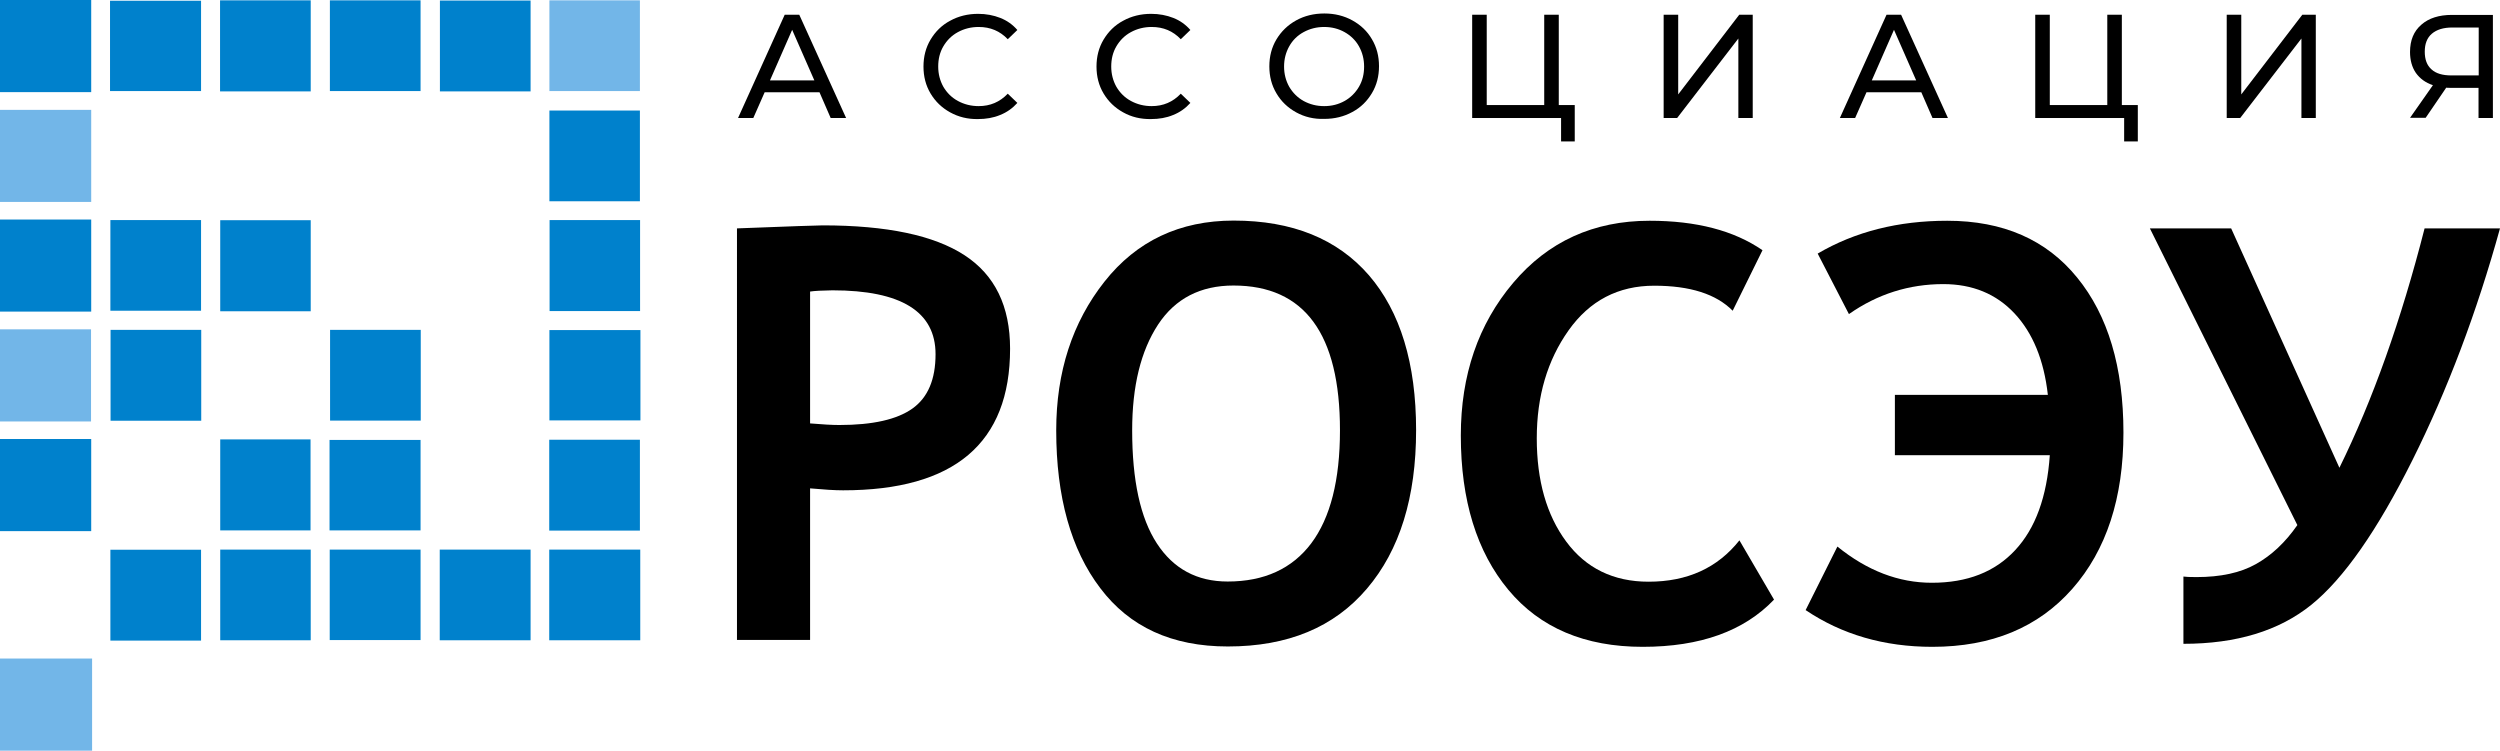 <?xml version="1.0" encoding="utf-8"?> <svg xmlns="http://www.w3.org/2000/svg" xmlns:xlink="http://www.w3.org/1999/xlink" version="1.1" x="0px" y="0px" viewBox="0 0 1408.8 423" style="enable-background:new 0 0 1408.8 423;" width="1408.8" height="423" xml:space="preserve"> <style type="text/css"> .st0{fill:#0081CC;} .st1{fill:#72B6E8;} </style> <path class="st0" d="M0,0c17,0,34.1,0,51.4,0c0,17.2,0,34.1,0,51.9c-17.1,0-34.3,0-51.4,0C0,34.6,0,17.3,0,0z"></path> <path class="st1" d="M0,61.9c17.1,0,34.1,0,51.4,0c0,17.4,0,34.3,0,51.9c-17.3,0-34.4,0-51.4,0C0,96.4,0,79.1,0,61.9z"></path> <path class="st0" d="M0,123.7c17,0,34.1,0,51.4,0c0,17.3,0,34.1,0,51.9c-17.1,0-34.3,0-51.4,0C0,158.3,0,141,0,123.7z"></path> <path class="st1" d="M0,185.6c16.9,0,33.9,0,51.3,0c0,17.3,0,34.3,0,51.9c-17.1,0-34.2,0-51.3,0C0,220.1,0,202.9,0,185.6z"></path> <path class="st0" d="M0,247.4c17,0,34.1,0,51.4,0c0,17.4,0,34.2,0,51.9c-17.1,0-34.3,0-51.4,0C0,282,0,264.7,0,247.4z"></path> <path class="st1" d="M0,371.1c17,0,34.1,0,51.9,0c0,17.8,0,34.8,0,51.9c-17.3,0-34.6,0-51.9,0C0,405.7,0,388.4,0,371.1z"></path> <path class="st0" d="M62,51.3c0-17.1,0-33.8,0-50.9c17,0,34,0,51.3,0c0,16.8,0,33.6,0,50.9C96.4,51.3,79.4,51.3,62,51.3z"></path> <path class="st0" d="M124,0.2c17,0,33.9,0,51.1,0c0,17.1,0,34,0,51.3c-17.1,0-33.9,0-51.1,0C124,34.5,124,17.7,124,0.2z"></path> <path class="st0" d="M185.9,0.2c17.1,0,33.9,0,51.1,0c0,17,0,33.8,0,51.1c-16.9,0-33.8,0-51.1,0C185.9,34.5,185.9,17.6,185.9,0.2z"></path> <path class="st0" d="M247.9,0.3c17.1,0,34,0,51.1,0c0,17.1,0,34,0,51.2c-16.9,0-33.8,0-51.1,0C247.9,34.6,247.9,17.6,247.9,0.3z"></path> <path class="st1" d="M309.6,0.2c17.2,0,33.9,0,51,0c0,17,0,33.9,0,51.1c-16.8,0-33.8,0-51,0C309.6,34.3,309.6,17.5,309.6,0.2z"></path> <path class="st0" d="M360.6,113.4c-17,0-33.9,0-51,0c0-17.1,0-33.9,0-51.1c16.9,0,33.8,0,51,0C360.6,79.1,360.6,96.1,360.6,113.4z"></path> <path class="st0" d="M62.2,124c17.1,0,33.9,0,51.1,0c0,17,0,33.8,0,51.1c-16.9,0-33.8,0-51.1,0C62.2,158.2,62.2,141.4,62.2,124z"></path> <path class="st0" d="M175.1,175.4c-17.2,0-33.9,0-51,0c0-17.1,0-34.1,0-51.3c16.9,0,33.7,0,51,0C175.1,141,175.1,157.9,175.1,175.4z"></path> <path class="st0" d="M360.7,175.3c-17.2,0-33.9,0-51,0c0-17.1,0-34.1,0-51.3c17,0,33.8,0,51,0C360.7,141,360.7,158,360.7,175.3z"></path> <path class="st0" d="M113.4,185.9c0,17.2,0,34,0,51.2c-17.1,0-33.9,0-51.1,0c0-16.9,0-33.9,0-51.2C79.1,185.9,95.9,185.9,113.4,185.9z"></path> <path class="st0" d="M237.1,185.9c0,17.1,0,33.9,0,51.1c-17,0-33.8,0-51.1,0c0-16.8,0-33.8,0-51.1C202.8,185.9,219.6,185.9,237.1,185.9z"></path> <path class="st0" d="M360.9,186c0,17.1,0,33.8,0,50.9c-17,0-34,0-51.3,0c0-16.8,0-33.7,0-50.9C326.5,186,343.4,186,360.9,186z"></path> <path class="st0" d="M124.1,247.6c17.1,0,33.8,0,50.9,0c0,17.1,0,34,0,51.3c-16.8,0-33.7,0-50.9,0C124.1,282.1,124.1,265.1,124.1,247.6z"></path> <path class="st0" d="M185.7,298.9c0-17.1,0-33.9,0-51c17.1,0,34,0,51.3,0c0,16.9,0,33.8,0,51C220.1,298.9,203.1,298.9,185.7,298.9z"></path> <path class="st0" d="M360.6,299c-17.1,0-34,0-51.1,0c0-17.1,0-34,0-51.2c17,0,33.8,0,51.1,0C360.6,264.7,360.6,281.6,360.6,299z"></path> <path class="st0" d="M113.3,361c-17.3,0-34,0-51.1,0c0-17,0-33.9,0-51.2c16.9,0,33.8,0,51.1,0C113.3,326.8,113.3,343.7,113.3,361z"></path> <path class="st0" d="M124.1,309.7c17,0,33.9,0,51,0c0,17.1,0,33.9,0,51.1c-16.9,0-33.8,0-51,0C124.1,343.9,124.1,326.9,124.1,309.7z"></path> <path class="st0" d="M185.8,360.7c0-17.2,0-33.9,0-51c17.1,0,33.9,0,51.2,0c0,16.9,0,33.7,0,51C220.1,360.7,203.1,360.7,185.8,360.7z"></path> <path class="st0" d="M299,309.7c0,17.3,0,34,0,51.1c-17,0-33.9,0-51.2,0c0-16.9,0-33.9,0-51.1C264.8,309.7,281.7,309.7,299,309.7z"></path> <path class="st0" d="M360.8,309.7c0,17.2,0,33.9,0,51.1c-17.1,0-34.1,0-51.3,0c0-17,0-33.9,0-51.1C326.6,309.7,343.5,309.7,360.8,309.7z"></path> <path d="M456.5,275.2v85.4h-41.2V128.7c30.3-1.2,46.4-1.7,48.3-1.7c36.1,0,62.7,5.6,79.9,16.8c17.2,11.2,25.7,28.8,25.7,52.7 c0,53.2-31.4,79.8-94.1,79.8C470.4,276.3,464.2,275.9,456.5,275.2z M456.5,164.3v74.3c7.1,0.6,12.6,0.9,16.5,0.9 c18.8,0,32.5-3.1,41.2-9.3c8.7-6.2,13-16.4,13-30.6c0-24-19.4-36-58.1-36C463.2,163.7,459,163.9,456.5,164.3z"></path> <path d="M595.2,242.5c0-32.9,9.1-60.9,27.2-83.8c18.1-22.9,42.4-34.4,72.8-34.4c33,0,58.4,10.3,76.2,30.8 c17.7,20.5,26.6,49.7,26.6,87.3c0,37.8-9.2,67.6-27.7,89.3c-18.5,21.8-44.6,32.6-78.4,32.6c-31.5,0-55.4-11-71.9-32.9 C603.5,309.7,595.2,280,595.2,242.5z M638,242.5c0,28.2,4.6,49.4,13.9,63.7c9.3,14.3,22.6,21.5,39.9,21.5 c20.6,0,36.3-7.2,47.1-21.5c10.8-14.4,16.2-35.6,16.2-63.7c0-54.4-20-81.6-60-81.6c-18.6,0-32.8,7.3-42.5,22 C642.9,197.7,638,217.5,638,242.5z"></path> <path d="M993.2,141l-16.8,34.1c-9.3-9.4-24-14.1-44.2-14.1c-20.3,0-36.4,8.4-48.3,25.2C872,203,866,223.2,866,247 c0,23.8,5.5,43.2,16.6,58.2c11.1,15,26.6,22.6,46.4,22.6c21.9,0,38.9-7.8,51.2-23.3l19.5,33.4c-16.9,17.7-41.5,26.6-74,26.6 c-32.6,0-57.9-10.7-75.7-32.1c-17.8-21.4-26.8-50.4-26.8-87c0-34,9.8-62.7,29.5-86c19.7-23.3,45.3-35,76.9-35 C955.9,124.4,977.1,129.9,993.2,141z"></path> <path d="M1024.3,142.9c21.1-12.4,45.5-18.5,73-18.5c31.5,0,55.9,10.7,73.2,32c17.4,21.3,26.1,50.5,26.1,87.4 c0,36.8-9.6,66.2-28.8,88c-19.2,21.8-45.5,32.7-78.9,32.7c-27.1,0-50.9-6.9-71.4-20.7l17.9-35.8c16.8,13.6,34.5,20.4,53.2,20.4 c20,0,35.6-6.1,47-18.4c11.4-12.2,17.9-30.1,19.5-53.5h-87.3v-34h86.2c-2.2-19.6-8.5-34.9-18.8-45.9c-10.3-11-23.7-16.5-40.1-16.5 c-19.3,0-37.1,5.6-53.2,16.9L1024.3,142.9z"></path> <path d="M1408.8,128.7c-13.1,47.3-29.5,90.8-49.3,130.5c-19.8,39.7-38.8,66.9-57,81.6c-18.2,14.7-42.3,22-72.1,22v-37.9 c1.3,0.2,3.7,0.3,7.4,0.3c13.5,0,24.7-2.4,33.4-7.3c8.8-4.9,16.6-12.2,23.4-22l-83.1-167.2h45.8l61,134.9 c18.8-38.2,34.8-83.2,48-134.9H1408.8z"></path> <path d="M461.8,52h-30.9l-6.4,14.5h-8.6l26.3-58.2h8.2l26.4,58.2h-8.7L461.8,52z M458.9,45.3l-12.5-28.5l-12.5,28.5H458.9z"></path> <path d="M535.4,63.3c-4.7-2.6-8.3-6.1-11-10.6c-2.7-4.5-4-9.6-4-15.2c0-5.6,1.3-10.7,4-15.2c2.7-4.5,6.3-8.1,11-10.6 c4.7-2.6,10-3.9,15.8-3.9c4.5,0,8.7,0.8,12.5,2.3c3.8,1.5,7,3.8,9.6,6.8l-5.4,5.2c-4.4-4.6-9.8-6.9-16.4-6.9c-4.3,0-8.2,1-11.7,2.9 c-3.5,1.9-6.2,4.6-8.2,8c-2,3.4-2.9,7.2-2.9,11.4c0,4.2,1,8,2.9,11.4c2,3.4,4.7,6.1,8.2,8c3.5,1.9,7.4,2.9,11.7,2.9 c6.5,0,11.9-2.3,16.4-7l5.4,5.2c-2.7,3-5.9,5.3-9.7,6.8c-3.8,1.6-8,2.3-12.5,2.3C545.3,67.2,540.1,65.9,535.4,63.3z"></path> <path d="M632.9,63.3c-4.7-2.6-8.3-6.1-11-10.6c-2.7-4.5-4-9.6-4-15.2c0-5.6,1.3-10.7,4-15.2c2.7-4.5,6.3-8.1,11-10.6 c4.7-2.6,10-3.9,15.8-3.9c4.5,0,8.7,0.8,12.5,2.3c3.8,1.5,7,3.8,9.6,6.8l-5.4,5.2c-4.4-4.6-9.8-6.9-16.4-6.9c-4.3,0-8.2,1-11.7,2.9 c-3.5,1.9-6.2,4.6-8.2,8c-2,3.4-2.9,7.2-2.9,11.4c0,4.2,1,8,2.9,11.4c2,3.4,4.7,6.1,8.2,8c3.5,1.9,7.4,2.9,11.7,2.9 c6.5,0,11.9-2.3,16.4-7l5.4,5.2c-2.7,3-5.9,5.3-9.7,6.8c-3.8,1.6-8,2.3-12.5,2.3C642.8,67.2,637.5,65.9,632.9,63.3z"></path> <path d="M730.4,63.3c-4.7-2.6-8.4-6.1-11.1-10.7c-2.7-4.5-4-9.6-4-15.2c0-5.6,1.3-10.7,4-15.2c2.7-4.5,6.4-8.1,11.1-10.7 c4.7-2.6,10-3.9,15.9-3.9c5.8,0,11.1,1.3,15.8,3.9c4.7,2.6,8.4,6.1,11,10.6c2.7,4.5,4,9.6,4,15.2c0,5.6-1.3,10.7-4,15.2 c-2.7,4.5-6.3,8.1-11,10.6c-4.7,2.6-10,3.9-15.8,3.9C740.4,67.2,735.1,65.9,730.4,63.3z M757.7,56.9c3.4-1.9,6.1-4.6,8.1-8 c2-3.4,2.9-7.2,2.9-11.4c0-4.2-1-8-2.9-11.4s-4.7-6.1-8.1-8c-3.4-1.9-7.2-2.9-11.5-2.9c-4.3,0-8.1,1-11.6,2.9 c-3.5,1.9-6.2,4.6-8.1,8s-2.9,7.2-2.9,11.4c0,4.2,1,8,2.9,11.4c2,3.4,4.7,6.1,8.1,8c3.5,1.9,7.3,2.9,11.6,2.9 C750.5,59.8,754.3,58.8,757.7,56.9z"></path> <path d="M887.4,59.3v20.4h-7.7V66.5h-50.1V8.3h8.2v50.9h32.4V8.3h8.2v50.9H887.4z"></path> <path d="M937.5,8.3h8.2v44.9l34.4-44.9h7.6v58.2h-8.1V21.7l-34.5,44.8h-7.6V8.3z"></path> <path d="M1082.7,52h-30.9l-6.4,14.5h-8.6l26.3-58.2h8.2l26.4,58.2h-8.7L1082.7,52z M1079.8,45.3l-12.5-28.5l-12.5,28.5H1079.8z"></path> <path d="M1204.7,59.3v20.4h-7.7V66.5h-50.1V8.3h8.2v50.9h32.4V8.3h8.2v50.9H1204.7z"></path> <path d="M1254.8,8.3h8.2v44.9l34.4-44.9h7.6v58.2h-8.1V21.7l-34.5,44.8h-7.6V8.3z"></path> <path d="M1404.8,8.3v58.2h-8.1V49.5h-16c-1,0-1.7,0-2.2-0.1l-11.6,17h-8.8l12.9-18.4c-4.2-1.4-7.3-3.7-9.6-6.9 c-2.2-3.2-3.3-7.2-3.3-11.8c0-6.6,2.1-11.7,6.4-15.4c4.2-3.7,10-5.5,17.2-5.5H1404.8z M1370.2,39.1c2.5,2.3,6.2,3.4,11.2,3.4h15.4 v-27h-14.9c-5,0-8.8,1.2-11.5,3.5c-2.7,2.3-4,5.7-4,10.1C1366.4,33.5,1367.6,36.8,1370.2,39.1z"></path> </svg> 